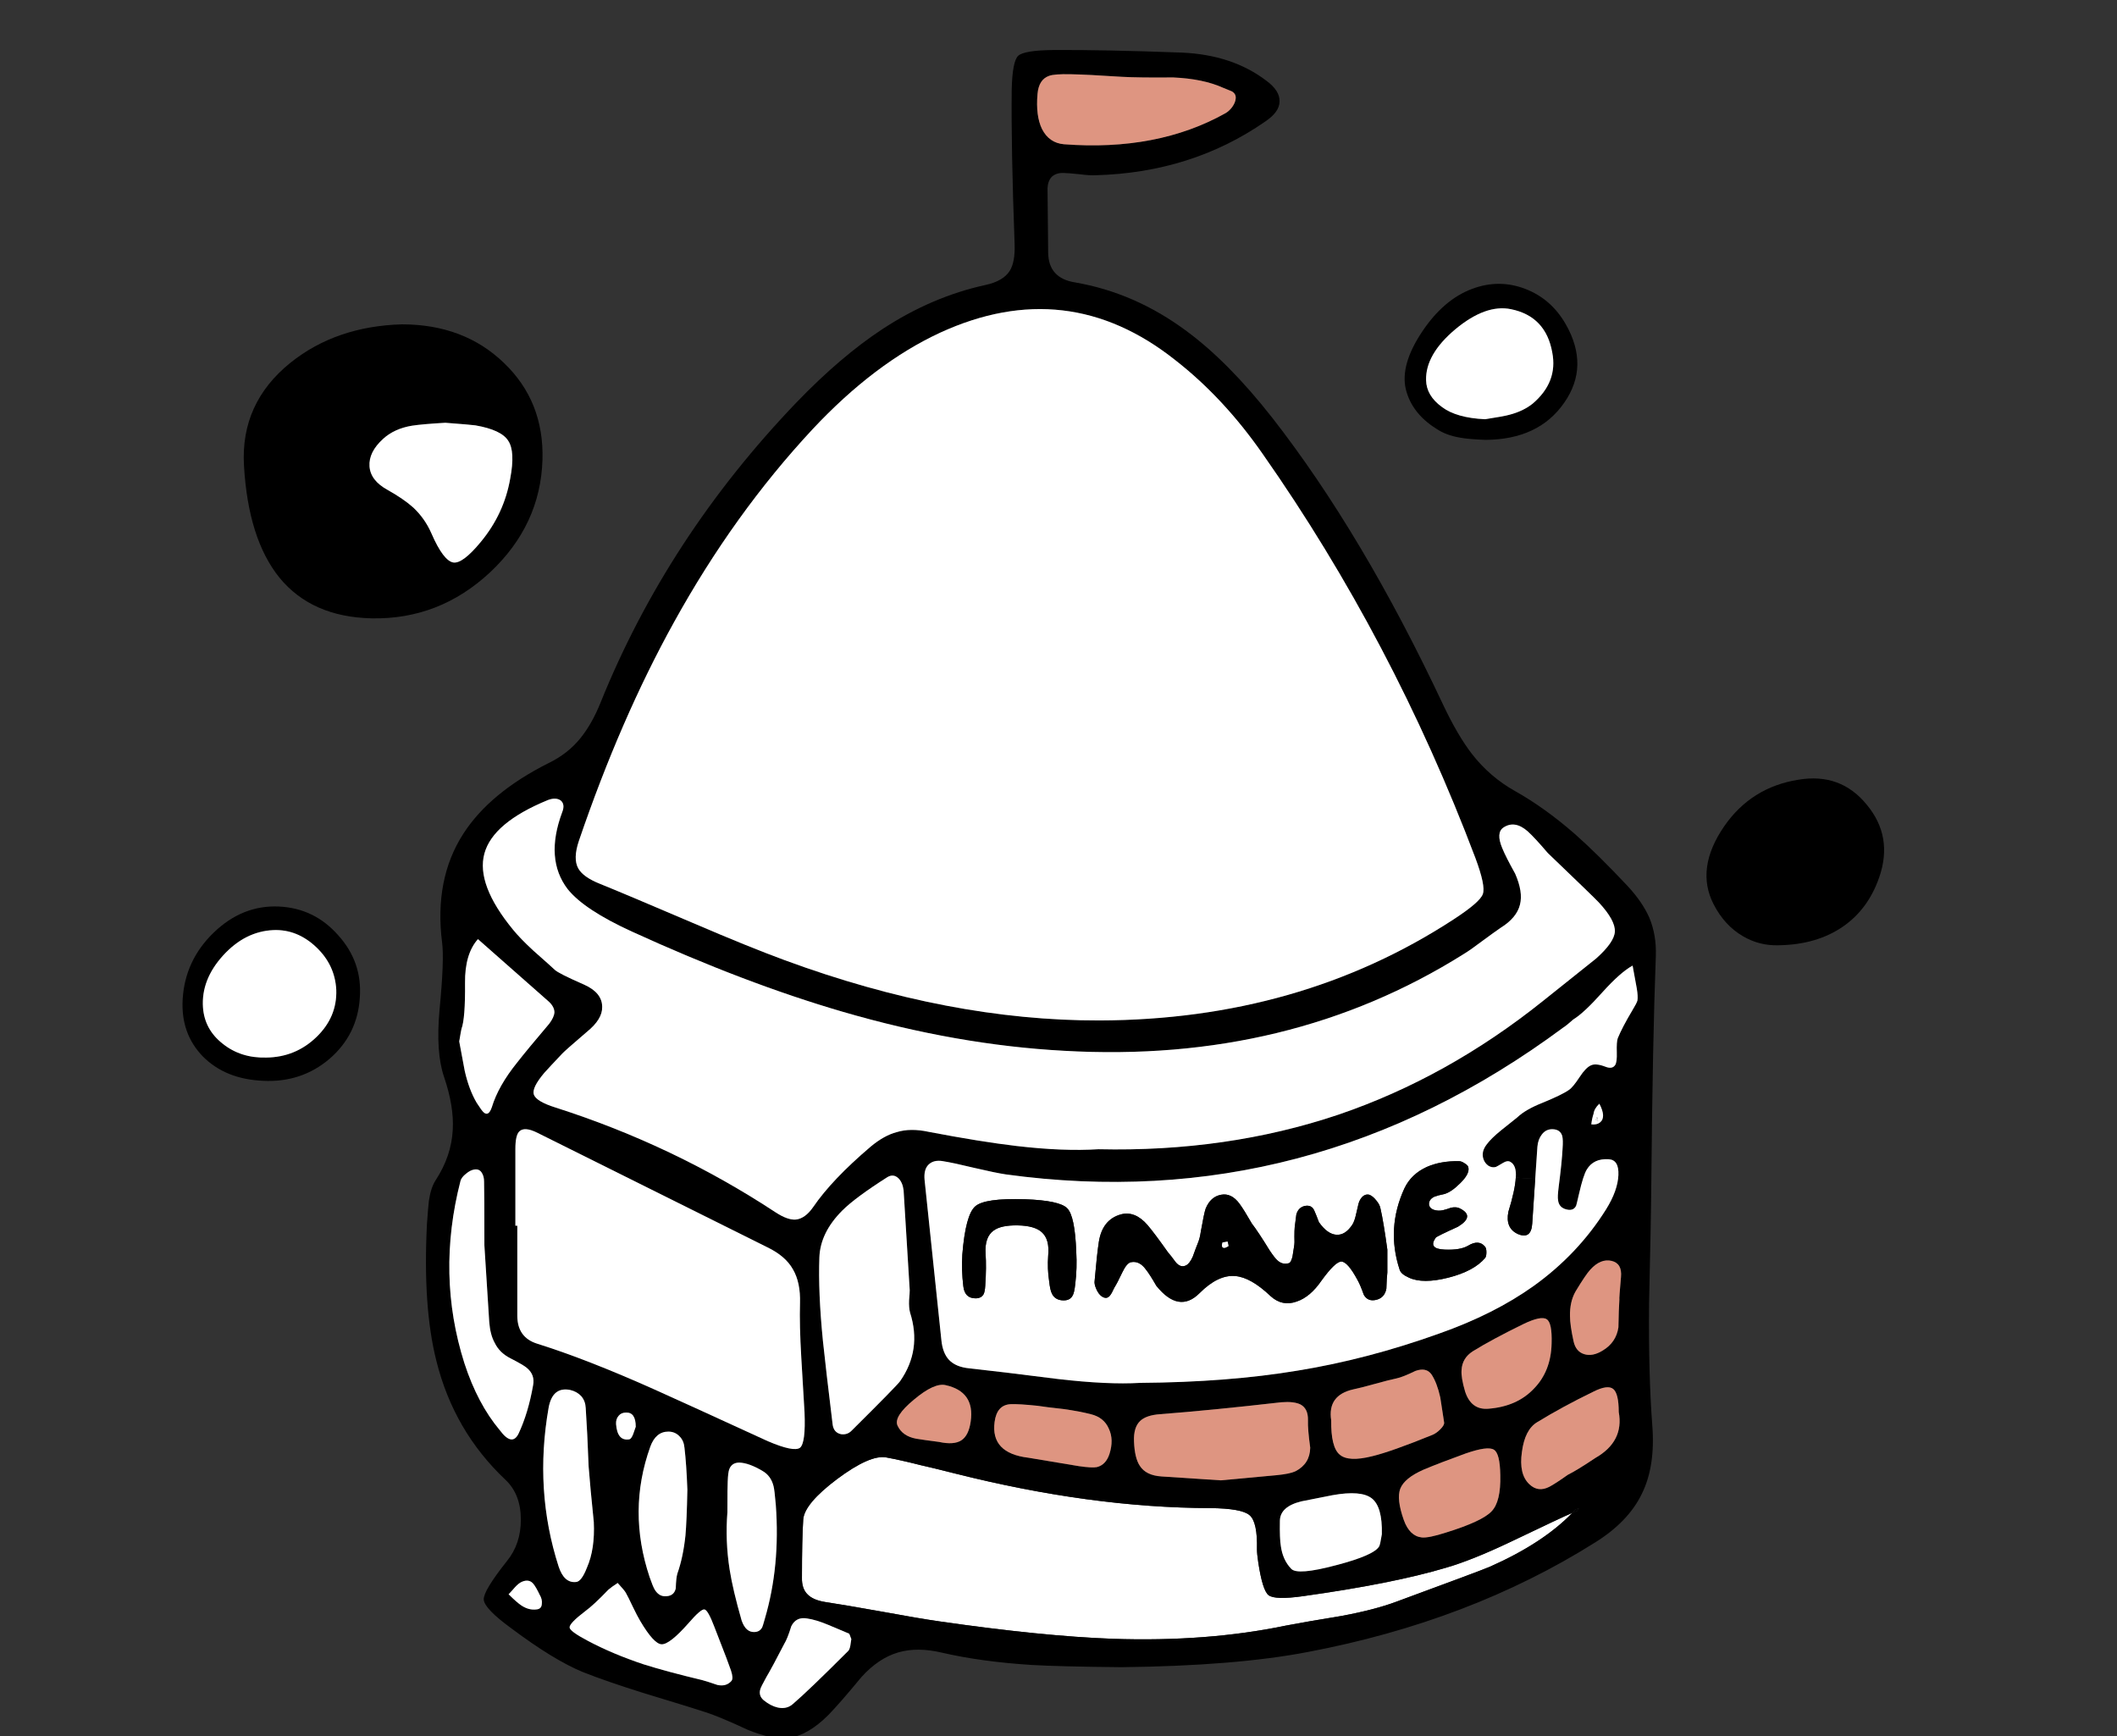 <svg xmlns="http://www.w3.org/2000/svg" xmlns:xlink="http://www.w3.org/1999/xlink" preserveAspectRatio="none" width="328" height="269"><rect width="100%" height="100%" fill="#333333" stroke="none"/><defs><path fill="#FFF" d="M2337.05 218.2q-1.65-1.3-6.1-.5l-4.8.95q-3.3.8-3.35 3-.05 2.8.15 3.95.3 2.15 1.6 3.5.95 1.05 6.95-.55 5.95-1.55 6.7-2.95.15-.3.4-1.85.1-4.25-1.55-5.55z" id="t"/><path d="M2368.1 220.45l.75-.3q.4-.5.2-.4-.35.15-.45.15l-.5.55z" id="a"/><path d="M2157.6 130.55q-4.45 4.3-4.8 10.35-.3 5.3 3.15 8.85 3.5 3.5 9.3 3.75 5.95.3 10.3-3.4 4.35-3.75 4.7-9.5.4-5.5-3.35-9.65-3.7-4.2-9.2-4.45-5.65-.25-10.1 4.05m-1.65 11.6q-.3-4.3 3.1-8.05 3.4-3.75 7.8-3.95 3.7-.15 6.65 2.65 2.9 2.75 3.1 6.6.15 4.2-3.05 7.3-3.25 3.15-7.8 3.2-3.95.1-6.75-2.15-2.8-2.2-3.05-5.6z" id="K"/><path fill="#FFF" d="M2270.6 165.95q-1.45-.25-2.25.55-.75.75-.6 2.35.85 8.25 2.6 24.8.2 2.05 1.2 3.1 1.05 1.1 3.15 1.3 4.65.5 13.7 1.65 7.75.9 12.75.6 13.6-.1 24.4-1.9 10.8-1.75 21.95-5.75 8.5-3 14.6-7.35 6.9-4.95 11.25-11.9 1.8-2.9 1.9-5.3.1-2.35-1.5-2.45-2.35-.15-3.4 1.6-.55.9-1.2 3.75-.4 1.75-.45 1.85-.45.95-1.75.5-.95-.35-1.05-1.4-.1-.45.1-2.05.5-3.85.6-5.9.1-1.35-.05-1.95-.3-1-1.45-1.05-1.05-.05-1.7.8-.6.75-.7 1.9l-.8 11.9q-.15 2.5-2.2 1.65-2-.9-1.5-3.45 1.05-3.4 1.15-5.3.15-1.9-.85-2.45-.45-.25-1.1.15-1 .6-1.15.65-.6.15-1.15-.2-.55-.4-.75-1-.4-1.15.5-2.3.7-.95 2.25-2.2 2.4-1.9 2.5-2 1.25-1.2 3.9-2.25 3.05-1.25 4.1-2 .6-.4 1.65-2 .95-1.45 1.75-1.8.75-.35 2.2.2 1.1.45 1.55-.25.3-.45.25-1.95-.05-1.65.15-2.2.7-1.7 2.25-4.3.7-1.15.8-1.55.1-.65-.1-1.85l-.65-3.55q-1.85 1-4.65 4.1-2.9 3.25-4.55 4.25-1 .9-1.55 1.25-39.4 29.2-86.35 22.75-1.65-.25-4.85-1-3.3-.8-4.9-1.05m5 7q1.45-1.3 7.75-1.1 5.35.2 6.5 1.4 1.2 1.2 1.4 6.75.15 2.5-.15 4.95-.15 1.4-.4 1.8-.45.9-1.75.75-1.1-.15-1.5-1.1-.25-.5-.4-1.85-.3-1.95-.15-3.95.25-2.55-1-3.65-1.1-1-3.7-1.05-2.6-.05-3.75.8-1.4 1-1.25 3.55.15 2.1-.05 5-.05.9-.25 1.3-.35.65-1.25.65-1.7 0-1.9-1.9-.3-2.45-.15-4.9.5-6.15 2-7.45m28.05 12.3q-1-1.75-1.6-2.5-1-1.4-2.3-1.15-.65.1-1.35 1.55-.8 1.7-1.25 2.4-.4.9-.7 1.25-.5.6-1.25.1-.5-.35-.85-1.15-.35-.8-.25-1.3.35-4.05.65-6 .55-3.45 3.4-4.25 2.2-.6 4.15 1.65 1.1 1.3 3.15 4.2.4.45 1.25 1.6.75.85 1.55.45.55-.25 1.05-1.35.5-1.4.75-2 .35-.8.5-1.9.5-2.85.75-3.55.75-1.85 2.4-2.15 1.6-.3 2.85 1.4.7.95 1.9 3.05 1 1.3 2.75 4.15.8 1.2 1.2 1.55.8.75 1.8.45.3-.05.55-1 0-.05.25-1.6.1-.55.05-1.5 0-1.05.05-1.5.25-1.9.25-1.95.3-1.05 1.25-1.3 1.15-.25 1.55.75.25.55.7 1.75 1.3 1.85 2.7 1.95 1.4.1 2.5-1.6.3-.5.5-1.35.25-1 .35-1.5.15-.85.6-1.35.5-.55 1.15-.4.55.2 1.1.9.55.65.65 1.3.45 1.95 1.05 6.3v3.55q-.1.8-.15 2.5-.25 1.35-1.45 1.7-1.4.4-2.05-.75-.55-1.55-.95-2.25-1.55-2.9-2.55-2.9-.95.05-3.05 2.95-1.75 2.55-3.85 3.25-2.25.8-4.05-.85-3.05-2.9-5.45-3.1-2.65-.25-5.55 2.65-3.2 3.2-6.7-1.15m43.1-13.8q-.85.4-.85 1.15.05.65.8.9.65.2 1.35.05.45-.1 1.3-.4.8-.15 1.3.1 2.45 1.2-.25 2.85-3.3 1.5-3.45 1.7-1.25 1.75 1.4 1.85 2.4.1 3.6-.6 1.65-1 2.6.1.25.25.25.9t-.2.9q-1.75 2.05-5.7 3.05t-6.1 0q-1.25-.55-1.45-1.25-2.1-6.4.75-12.6 1.05-2.2 3.45-3.3 2.15-.95 5-.9.4 0 .9.35.5.3.55.6.25 1-1.3 2.5-1.35 1.35-2.45 1.65-1 .2-1.5.4z" id="d"/><path fill="#FFF" d="M2372.1 159.7l-.15-.6-.2.45.35.15z" id="e"/><path fill="#FFF" d="M2372.4 159.95q1-.8-.1-2.9-.8.75-.9 1.55-.25.75-.35 1.65.85.1 1.35-.3m-.45-.85l.15.6-.35-.15.2-.45z" id="f"/><path d="M2362.35 168.7l-3-.2q-.1 1.9-1.15 5.3-.5 2.55 1.5 3.45 2.05.85 2.2-1.65l.45-6.9z" id="g"/><path d="M2345.55 166.85q-2.4 1.1-3.45 3.3-2.85 6.2-.75 12.6.2.7 1.45 1.25 2.15 1 6.1 0 3.95-1 5.7-3.05.2-.25.2-.9t-.25-.9q-.95-1.1-2.6-.1-1.2.7-3.6.6-2.65-.1-1.4-1.85.15-.2 3.45-1.7 2.7-1.65.25-2.85-.5-.25-1.3-.1-.85.3-1.3.4-.7.15-1.35-.05-.75-.25-.8-.9 0-.75.85-1.15.5-.2 1.5-.4 1.1-.3 2.45-1.65 1.55-1.5 1.3-2.5-.05-.3-.55-.6-.5-.35-.9-.35-2.85-.05-5 .9z" id="h"/><path d="M2403.15 106.85q-7.3 1.15-11.5 7.2-4.5 6.55-1.65 12.1 1.7 3.3 4.55 4.95 2.55 1.5 5.55 1.4 5.9-.1 9.95-2.9 3.9-2.7 5.6-7.6 2.2-6.3-1.9-11.25-4.05-5-10.6-3.9z" id="i"/><path fill="#DE9581" d="M2371.65 211.95q4.5-2.55 3.65-7.15 0-2.85-.85-3.55-.85-.7-3.05.4-4.75 2.3-8.75 4.75-1.9 1.15-2.35 4.6-.5 3.45 1.15 5 1.35 1.3 3.1.4.95-.5 2.85-1.85 1.5-.75 4.25-2.6z" id="j"/><path fill="#DE9581" d="M2367.75 189.95q0 1.4.55 3.9.35 1.6 1.65 2 1.3.4 2.85-.55 2.1-1.25 2.45-3.6.05-2.85.15-4.3-.05-.15.25-3.5.2-2.1-1.45-2.5-1.7-.4-3.3 1.35-.7.75-2.3 3.4-.9 1.6-.85 3.8z" id="k"/><path d="M2367.1 36.3q-2.25-3.95-6.3-5.5-4.05-1.55-8.2 0-4.45 1.65-7.8 6.7-3.35 5.05-2.5 8.8.9 3.75 4.7 6.15 1.55 1.05 3.7 1.4 1.3.25 3.95.35 8.25-.05 12.2-5.75 3.95-5.65.25-12.15m-17.1.75q4.7-3.9 8.6-3.1 5.4 1.1 6.4 6.7.9 4.6-3.05 7.95-1.45 1.15-3.55 1.7-.85.25-3.8.7-4.45-.2-6.7-1.9-2.4-1.75-2.45-4.15-.1-4 4.55-7.9z" id="l"/><path fill="#FFF" d="M2365 40.65q-1-5.6-6.4-6.7-3.9-.8-8.6 3.1-4.65 3.9-4.55 7.9.05 2.4 2.45 4.15 2.25 1.7 6.7 1.9 2.95-.45 3.8-.7 2.1-.55 3.55-1.7 3.95-3.35 3.05-7.95z" id="m"/><path fill="#FFF" d="M2268.35 161.4q8.1 1.55 13.65 2.2 7.25.85 12.7.5 19.9.45 37.15-5.35 16.9-5.75 31.75-17.65 3.65-2.9 8.2-6.55 2.8-2.5 2.9-4.15.1-1.75-2.5-4.55-.8-.85-7.9-7.65-2-2.35-3.1-3.35-2-1.75-3.75-.6-1.2.8-.2 3.2.55 1.35 2 3.95 1.25 2.85.75 4.8-.5 2.05-3 3.6-.95.65-2.85 2.05-1.85 1.4-2.85 2-27.05 17-61.95 15-16.65-.9-34.3-6.05-15.1-4.4-32.6-12.4-7.45-3.4-10-6.6-3.55-4.65-.85-11.9.5-1.25-.25-1.85-.75-.5-1.95-.05-8.55 3.5-9.85 8.3-1.3 4.8 4.45 11.8 1.1 1.35 3.1 3.2 3.05 2.7 3.35 3 .55.55 4.55 2.3 2.8 1.25 2.8 3.45.05 1.9-2.35 3.85-3.5 3-3.85 3.4-1.85 1.95-2.75 2.95-1.95 2.3-1.65 3.35.35 1.1 3.4 2.05 18.3 5.85 34.1 16.25 1.85 1.2 3.1 1.1 1.45-.15 2.7-1.95 2.9-4.25 8.9-9.35 2.1-1.75 4.05-2.25 2.1-.65 4.9-.05z" id="n"/><path fill="#DE9581" d="M2360.5 191.2q-4.9 2.4-7.8 4.2-1.65 1.05-1.75 2.9-.1 1.15.55 3.35.95 2.9 3.65 2.65 4.4-.35 7-3.1 2.65-2.7 2.75-7 .1-3.2-.75-3.75-.85-.6-3.65.75z" id="o"/><path fill="#DE9581" d="M2356.95 214.6q-.05-3.4-1-3.95-.95-.6-4.4.6-4 1.45-6.5 2.5-2.95 1.3-3.6 2.95-.6 1.6.55 4.85.9 2.5 2.8 2.7 1.05.1 3.7-.75 5.65-1.75 7.1-3.3 1.45-1.5 1.35-5.6z" id="p"/><path fill="#FFF" d="M2306.6 41.85q-16.75-13.3-36.45-4.25-10.15 4.7-19.75 14.95-12.2 13.1-21.5 29.95-8.25 14.9-14.7 33.8-.95 2.8-.1 4.3.75 1.35 3.4 2.4 3.6 1.45 14.25 6 8.85 3.8 14.3 5.8 25.5 9.4 48.8 9.35 31-.1 54.85-15.65 4.15-2.7 4.55-3.95.45-1.25-1.15-5.55-12.8-33.85-32.95-62.6-6.05-8.7-13.55-14.55z" id="q"/><path fill="#DE9581" d="M2348.25 206.45q-.6-3.8-.6-3.9-.5-2.25-1.35-3.55-.8-1.15-2.5-.55-1.95.95-2.9 1.15-1.2.25-3.35.85-2.35.65-3.35.85-4.05.9-3.45 4.8-.05 4.15 1.3 5.3 1.35 1.2 5.1.25 2.9-.7 9.3-3.3.6-.25 1.2-.85.65-.65.6-1.05z" id="r"/><path d="M2308.25 182.1q-.8.4-1.55-.45-.85-1.15-1.25-1.6-2.05-2.9-3.15-4.2-1.95-2.25-4.15-1.65-2.85.8-3.4 4.25-.3 1.95-.65 6-.1.5.25 1.3t.85 1.15q.75.5 1.25-.1.3-.35.7-1.25.45-.7 1.25-2.4.7-1.45 1.35-1.55 1.3-.25 2.3 1.15.6.75 1.6 2.5 3.5 4.35 6.7 1.15 2.9-2.9 5.55-2.65 2.4.2 5.45 3.1 1.8 1.65 4.05.85 2.1-.7 3.85-3.25 2.1-2.9 3.05-2.95 1 0 2.55 2.9.4.7.95 2.25.65 1.15 2.05.75 1.2-.35 1.45-1.7.05-1.7.15-2.5v-3.55q-.6-4.35-1.05-6.3-.1-.65-.65-1.3-.55-.7-1.1-.9-.65-.15-1.15.4-.45.5-.6 1.35-.1.5-.35 1.5-.2.85-.5 1.35-1.1 1.7-2.5 1.6-1.4-.1-2.7-1.95-.45-1.2-.7-1.75-.4-1-1.55-.75-.95.25-1.25 1.3 0 .05-.25 1.95-.05.45-.05 1.5.05.95-.05 1.5-.25 1.55-.25 1.6-.25.95-.55 1-1 .3-1.8-.45-.4-.35-1.2-1.55-1.75-2.85-2.75-4.15-1.2-2.1-1.9-3.05-1.25-1.7-2.85-1.4-1.65.3-2.4 2.15-.25.7-.75 3.55-.15 1.1-.5 1.9-.25.6-.75 2-.5 1.1-1.05 1.35m6.6-3q-.6.4-.85.25-.3-.15-.1-.8l.8-.15q.05.25.15.7z" id="s"/><path fill="#FFF" d="M2355.3 228.8q8.25-3.65 12.8-8.35-1.25.5-9.7 4.55-5.9 2.8-9.9 3.95-8.2 2.45-22.15 4.4-4.3.6-5.3-.15-.95-.75-1.6-5.1-.2-1.3-.2-2 .1-4.25-1.15-5.3-1.2-1.05-6.1-1.1-18.45-.05-39.5-5.35-3.55-.9-5.35-1.3-3.15-.8-5.35-1.2-2.5-.45-7.6 3.35-5.05 3.8-5.25 6.25-.2 3-.2 9-.05 1.75.9 2.65.85.85 2.7 1.15 2.7.4 8.85 1.5 5.7 1.05 8.85 1.5 15.95 2.3 26.85 2.7 14.6.5 26.85-2.05 2.85-.55 8.65-1.5 5.1-.95 8.45-2.2 13.05-4.8 14.45-5.4z" id="b"/><path fill="#DE9581" d="M2313.65 215.4l8.65-.8q2.05-.2 2.9-.6 2.25-1.15 2.3-3.65-.4-2.9-.35-4.25.05-1.8-1.15-2.45-1-.5-2.95-.35-10.95 1.25-18.8 1.85-2.15.15-3.1 1.05-1.05 1-.95 3.2.1 2.55.9 3.75.95 1.5 3.4 1.65l9.15.6z" id="u"/><path fill="#DE9581" d="M2306.25-1.95q-5.3.05-7.95-.1-5.3-.35-7.95-.4-2.5-.05-3.3.25-1.6.55-1.8 2.8-.3 3.4.7 5.45 1.1 2.15 3.4 2.35 14.45 1.1 25-4.8.55-.3 1.05-.95.5-.7.55-1.3.1-.75-.6-1.15-.9-.35-1.35-.55-3.1-1.4-7.75-1.6z" id="v"/><path fill="#FFF" d="M2314.7 178.4l-.8.15q-.2.65.1.8.25.15.85-.25-.1-.45-.15-.7z" id="w"/><path fill="#DE9581" d="M2293.5 205.15q-1.75-.45-4.25-.8-2.75-.3-4-.5-2.9-.3-4.15-.25-2.15.1-2.5 2.75-.65 4.85 5.25 5.55l7.8 1.3q2.05.3 2.8.15 1.4-.35 1.95-2.05.7-2.2-.1-3.9-.75-1.75-2.8-2.25z" id="x"/><path d="M2283.35 171.85q-6.3-.2-7.75 1.1-1.5 1.3-2 7.45-.15 2.45.15 4.9.2 1.9 1.9 1.9.9 0 1.25-.65.2-.4.25-1.3.2-2.9.05-5-.15-2.55 1.25-3.55 1.15-.85 3.75-.8 2.6.05 3.7 1.05 1.25 1.1 1 3.65-.15 2 .15 3.95.15 1.35.4 1.85.4.95 1.5 1.1 1.3.15 1.75-.75.25-.4.4-1.8.3-2.45.15-4.95-.2-5.55-1.4-6.75-1.15-1.2-6.5-1.4z" id="y"/><path fill="#DE9581" d="M2270 209.45q2.3.5 3.45-.25 1.15-.75 1.45-2.95.65-4.6-3.9-5.6-1.75-.4-4.9 2.25-3.15 2.6-2.55 4 .75 1.65 2.9 2.05 1.2.2 3.55.5z" id="z"/><path fill="#FFF" d="M2256.05 239.15q-2.15-.9-3.2-1.35-1.9-.8-3.3-1-1.7-.3-2.45 1.2-.6 1.95-1.1 2.75-1.8 3.5-2.8 5.2-.8 1.45-.9 1.8-.3 1 .5 1.7 1.1.9 2.2 1.15 1.4.3 2.35-.55 2.35-2 8.6-8.25.2-.25.3-.8l.15-1q-.3-.85-.35-.85z" id="A"/><path fill="#FFF" d="M2207.75 161.55q-2-1-2.8-.2-.6.6-.6 2.7v11.9h.3v13.95q0 3.4 3.15 4.35 7.65 2.4 18.05 7.05 5.9 2.65 17.65 8.05 4 1.7 4.95 1 .9-.75.7-5.5-.35-5.65-.5-8.45-.3-5.05-.2-8.45.1-3.2-1.1-5.25-1.15-2.05-3.95-3.4l-35.65-17.75z" id="B"/><path fill="#FFF" d="M2244.7 219.2q-.2-2.35-.35-2.9-.4-1.6-1.7-2.35-2.1-1.25-3.6-1.3-1.15 0-1.55 1-.2.5-.25 1.9-.05.65-.05 4.8-.35 4.45.35 8.9.5 3.15 1.85 7.85.65 1.9 2.05 1.8.8-.05 1.15-.75.05-.05.4-1.3 2.4-8.15 1.7-17.65z" id="C"/><path fill="#FFF" d="M2237 242.8l-1.8-4.65q-1-2.65-1.55-2.75-.55-.1-2.45 2.1-2.95 3.35-4.2 3.3-1.2-.05-3.3-3.6-.45-.75-1.15-2.2-.75-1.6-1.1-2.2-.15-.3-1.25-1.5-1 .65-1.45 1.05-2.25 2.35-3.55 3.3-2.5 1.9-2.45 2.55.05.6 2.8 2.05 3.85 2.05 8.65 3.65 3.65 1.15 9.1 2.45.75.2 2.35.75 1.4.3 2.2-.65.3-.4-.1-1.6-.55-1.45-.75-2.05z" id="D"/><path fill="#FFF" d="M2230.55 210.35q-.1-1.1-.75-1.75-.7-.75-1.75-.75-1.95 0-2.8 2.35-3.55 9.9-.1 20.2.5 1.45.8 1.95.6.95 1.45 1 1.5.1 1.8-1.2.05-1.65.25-2.3.9-2.55 1.25-5.9.2-2.2.3-7.1-.15-4-.45-6.5z" id="E"/><path fill="#FFF" d="M2216.5 221.85q-.55-5.35-.8-8.6-.2-5.4-.45-9.05-.05-1.1-.7-1.85-.65-.7-1.7-.95-2.75-.55-3.35 2.75-2.25 12.8 1.55 24.6.85 2.6 2.7 2.4.85-.05 1.7-2.25 1.25-2.85 1.05-7.05z" id="F"/><path fill="#FFF" d="M2209.55 141.25l-11-9.7q-2.05 2.3-2 6.8.05 5.5-.55 7.1-.05.15-.35 1.95.25 1.35.85 4.55.65 2.9 1.85 4.95.8 1.25 1.1 1.5.75.65 1.25-.8 1-3.3 3.9-6.9 1.6-2.05 5-6.05.75-1 .8-1.75 0-.85-.85-1.65z" id="G"/><path d="M2200.4 74.75q7.85-7.35 8.15-17.5.25-9-5.95-14.95-6.2-6-15.85-6-10.2.3-17.25 5.95-7.75 6.25-7.2 15.9.65 11.4 5.5 17.4 5 6.1 14.3 6.3 10.45.2 18.3-7.1m2.85-20.4q1.1 1.65.3 5.85-.95 5.45-4.55 9.8-2.8 3.4-4.25 3.2-1.55-.25-3.4-4.5-1-2.3-2.8-4-1.5-1.35-4-2.75-2.65-1.45-2.8-3.65-.15-2.2 2.1-4.25 1.75-1.6 4.5-2.05 1.65-.25 5.15-.45 3.95.3 4.65.4 4.05.7 5.1 2.4z" id="H"/><path fill="#FFF" d="M2196.7 167.9q-.7.55-.85 1.1-3.75 14.55.6 28.25 2.05 6.3 5.5 10.4 1.9 2.55 2.9.5 1.5-3.2 2.25-7.5.3-1.6-.95-2.65-.5-.45-2.55-1.5-1.7-.85-2.45-2.4-.7-1.25-.85-3.25l-.75-11.85q0-8.25-.05-9.9 0-.8-.35-1.35-.4-.65-1.2-.5-.6.1-1.25.65z" id="I"/><path fill="#FFF" d="M2198.15 51.95q-.7-.1-4.65-.4-3.5.2-5.15.45-2.75.45-4.5 2.05-2.25 2.05-2.1 4.25.15 2.2 2.8 3.65 2.5 1.4 4 2.75 1.8 1.7 2.8 4 1.85 4.25 3.4 4.5 1.45.2 4.25-3.2 3.6-4.35 4.55-9.8.8-4.2-.3-5.85-1.05-1.7-5.1-2.4z" id="J"/><path fill="#FFF" d="M2176.6 139.4q-.2-3.85-3.1-6.6-2.95-2.8-6.65-2.65-4.4.2-7.8 3.95-3.4 3.75-3.1 8.05.25 3.4 3.05 5.6 2.8 2.25 6.75 2.15 4.55-.05 7.8-3.2 3.2-3.1 3.05-7.3z" id="L"/><g id="c"><path d="M2307.65-5.8q-12.2-.45-19.95-.4-4.55.05-5.45.9-.9.85-1 5.25-.1 9 .45 23.9.1 2.8-.75 4.15-1 1.6-3.75 2.2-8.3 1.8-16 6.85-6.45 4.25-13.25 11.3-20.05 20.9-30.4 46.55-1.35 3.35-3.15 5.55-1.95 2.4-4.95 3.85-9.05 4.55-13.15 10.9-4.55 7.05-3.3 16.9.35 2.65-.4 10.4-.6 6.6.7 10.4 1.55 4.55 1.35 8.15-.2 4.1-2.65 7.85-.75 1.15-1.05 3.2-.1.8-.3 3.6-.65 12.8 1.45 21.15 2.7 10.9 10.7 18.45 2.4 2.25 2.4 6.2 0 3.75-2.15 6.4-3.65 4.6-3.6 5.95.05 1.4 4.3 4.5 6.55 4.9 11.05 6.75 3.65 1.45 9.4 3.25 8.4 2.55 9.55 2.95 2.2.7 6.6 2.75 3.9 1.6 6.4 1.25 2.95-.4 6.1-3.55 1.8-1.85 5.1-5.85 2.65-2.95 5.75-3.85 2.95-.85 6.75.05 6.05 1.4 13.85 1.9 4.15.25 13.95.35 17.65-.2 28.85-2.35 25.1-4.75 44.5-16.95 5.15-3.2 7.25-7.5 2.15-4.3 1.65-10.65-.6-7.9-.5-18.9.3-12.65.35-18.95.2-21.65.7-34.95.1-3.2-1-5.85-1.05-2.4-3.3-4.85-4.7-5-8.2-8.1-4.7-4.1-9.25-6.65-3.95-2.2-6.75-5.8-2.2-2.85-4.45-7.6-12.45-26.5-26.5-44.5-6.75-8.6-13.25-13.4-8-5.95-17.3-7.55-4.1-.65-4.15-4.6-.1-8.35-.1-10 .05-1.1.65-1.75.7-.65 1.85-.6.65 0 2.5.2 1.55.2 2.45.15 14.85-.4 26.25-8.3 2.25-1.5 2.25-3.15.05-1.65-2.05-3.2-5.25-4-13.05-4.35m-20.6 3.6q.8-.3 3.3-.25 2.65.05 7.95.4 2.65.15 7.95.1 4.65.2 7.75 1.6.45.2 1.35.55.7.4.6 1.15-.05.6-.55 1.3-.5.65-1.05.95-10.55 5.9-25 4.8-2.3-.2-3.4-2.35-1-2.05-.7-5.45.2-2.25 1.8-2.8m-16.9 39.8q19.7-9.05 36.45 4.25 7.5 5.85 13.55 14.55 20.15 28.75 32.95 62.6 1.6 4.3 1.15 5.55-.4 1.25-4.55 3.95-23.85 15.55-54.85 15.65-23.3.05-48.8-9.35-5.45-2-14.3-5.8-10.65-4.55-14.25-6-2.65-1.05-3.4-2.4-.85-1.5.1-4.3 6.45-18.9 14.7-33.8 9.3-16.85 21.5-29.95 9.6-10.25 19.75-14.95m24.55 126.5q-5.45.35-12.7-.5-5.55-.65-13.65-2.2-2.8-.6-4.9.05-1.95.5-4.05 2.25-6 5.1-8.9 9.35-1.25 1.8-2.7 1.95-1.25.1-3.1-1.1-15.8-10.4-34.1-16.25-3.05-.95-3.4-2.05-.3-1.05 1.65-3.35.9-1 2.75-2.95.35-.4 3.85-3.4 2.4-1.95 2.35-3.85 0-2.2-2.8-3.45-4-1.75-4.55-2.3-.3-.3-3.35-3-2-1.85-3.1-3.2-5.75-7-4.45-11.8 1.3-4.8 9.85-8.3 1.2-.45 1.95.05.75.6.25 1.85-2.7 7.25.85 11.9 2.55 3.2 10 6.6 17.5 8 32.6 12.4 17.65 5.15 34.3 6.05 34.9 2 61.95-15 1-.6 2.85-2 1.9-1.4 2.85-2.05 2.5-1.55 3-3.6.5-1.95-.75-4.8-1.45-2.6-2-3.95-1-2.4.2-3.2 1.75-1.15 3.75.6 1.1 1 3.1 3.35 7.1 6.8 7.9 7.65 2.6 2.8 2.5 4.55-.1 1.65-2.9 4.15-4.55 3.65-8.2 6.55-14.85 11.9-31.75 17.65-17.25 5.8-37.15 5.35m-23.15 32.65q-1-1.05-1.2-3.1-1.75-16.55-2.6-24.8-.15-1.6.6-2.35.8-.8 2.25-.55 1.6.25 4.9 1.05 3.2.75 4.85 1 46.95 6.45 86.35-22.75.55-.35 1.55-1.25 1.65-1 4.55-4.25 2.8-3.1 4.65-4.1l.65 3.55q.2 1.2.1 1.85-.1.4-.8 1.55-1.55 2.6-2.25 4.3-.2.55-.15 2.2.05 1.5-.25 1.95-.45.7-1.55.25-1.45-.55-2.2-.2-.8.35-1.75 1.8-1.05 1.6-1.65 2-1.05.75-4.1 2-2.65 1.05-3.9 2.25-.1.1-2.5 2-1.55 1.25-2.25 2.2-.9 1.15-.5 2.3.2.6.75 1 .55.35 1.15.2.15-.05 1.15-.65.65-.4 1.1-.15 1 .55.85 2.45l3 .2.35-5q.1-1.15.7-1.9.65-.85 1.7-.8 1.15.05 1.45 1.05.15.6.05 1.95-.1 2.05-.6 5.9-.2 1.6-.1 2.05.1 1.05 1.05 1.4 1.3.45 1.75-.5.05-.1.45-1.85.65-2.85 1.2-3.75 1.05-1.75 3.4-1.6 1.6.1 1.5 2.45-.1 2.4-1.9 5.3-4.35 6.95-11.25 11.9-6.1 4.35-14.6 7.35-11.15 4-21.95 5.75-10.8 1.8-24.4 1.9-5 .3-12.75-.6-9.05-1.15-13.7-1.65-2.1-.2-3.15-1.3m100.85-36.8q-.5.4-1.35.3.1-.9.35-1.65.1-.8.9-1.55 1.1 2.1.1 2.9m-19.7 35.45q2.9-1.8 7.8-4.2 2.8-1.35 3.65-.75.85.55.75 3.75-.1 4.3-2.75 7-2.6 2.75-7 3.1-2.7.25-3.65-2.65-.65-2.2-.55-3.35.1-1.85 1.75-2.9m15.6-1.55q-.55-2.5-.55-3.9-.05-2.2.85-3.8 1.6-2.65 2.3-3.4 1.6-1.75 3.3-1.35 1.65.4 1.45 2.5-.3 3.35-.25 3.5-.1 1.45-.15 4.3-.35 2.35-2.45 3.6-1.55.95-2.85.55-1.3-.4-1.65-2m7 10.95q.85 4.6-3.65 7.15-2.75 1.85-4.25 2.6-1.9 1.35-2.85 1.85-1.75.9-3.1-.4-1.65-1.55-1.15-5 .45-3.45 2.35-4.6 4-2.45 8.75-4.75 2.2-1.1 3.05-.4.85.7.85 3.55m-23.75 6.45q3.45-1.2 4.4-.6.95.55 1 3.95.1 4.1-1.35 5.6-1.45 1.55-7.1 3.3-2.65.85-3.7.75-1.9-.2-2.8-2.7-1.15-3.25-.55-4.85.65-1.65 3.6-2.95 2.5-1.05 6.5-2.5m16.55 9.2l.5-.55q.1 0 .45-.15.2-.1-.2.4l-.75.3q-4.55 4.7-12.8 8.35-1.4.6-14.45 5.4-3.35 1.25-8.45 2.2-5.8.95-8.65 1.5-12.25 2.55-26.85 2.05-10.9-.4-26.85-2.7-3.15-.45-8.85-1.5-6.15-1.1-8.85-1.5-1.85-.3-2.7-1.15-.95-.9-.9-2.65 0-6 .2-9 .2-2.45 5.25-6.25 5.1-3.8 7.6-3.35 2.2.4 5.35 1.2 1.8.4 5.35 1.3 21.05 5.3 39.5 5.35 4.9.05 6.1 1.1 1.25 1.05 1.15 5.3 0 .7.2 2 .65 4.35 1.6 5.1 1 .75 5.3.15 13.95-1.95 22.15-4.4 4-1.15 9.9-3.95 8.45-4.05 9.7-4.55m-20.45-12.95q-.6.6-1.2.85-6.4 2.6-9.3 3.3-3.75.95-5.1-.25-1.35-1.15-1.3-5.3-.6-3.9 3.45-4.8 1-.2 3.35-.85 2.15-.6 3.35-.85.95-.2 2.9-1.15 1.7-.6 2.5.55.85 1.3 1.35 3.55 0 .1.6 3.9.05.4-.6 1.05m-16.7 10.2q4.45-.8 6.1.5 1.65 1.3 1.55 5.55-.25 1.55-.4 1.85-.75 1.4-6.7 2.95-6 1.6-6.95.55-1.3-1.35-1.6-3.5-.2-1.15-.15-3.95.05-2.2 3.35-3l4.8-.95m-3.8-11.6q-.05 1.35.35 4.25-.05 2.5-2.3 3.65-.85.4-2.9.6l-8.65.8-9.15-.6q-2.45-.15-3.4-1.65-.8-1.2-.9-3.75-.1-2.2.95-3.2.95-.9 3.1-1.05 7.85-.6 18.8-1.85 1.95-.15 2.95.35 1.2.65 1.15 2.45m-33.65-.95q2.05.5 2.8 2.25.8 1.7.1 3.9-.55 1.7-1.95 2.05-.75.15-2.8-.15l-7.8-1.3q-5.9-.7-5.25-5.55.35-2.65 2.5-2.75 1.25-.05 4.15.25 1.25.2 4 .5 2.5.35 4.25.8m-18.6 1.1q-.3 2.2-1.45 2.95t-3.45.25q-2.35-.3-3.55-.5-2.15-.4-2.9-2.05-.6-1.4 2.55-4 3.15-2.65 4.9-2.25 4.55 1 3.9 5.6m-79.25-58.85q.3-1.8.35-1.95.6-1.6.55-7.1-.05-4.5 2-6.8l11 9.7q.85.8.85 1.65-.05.75-.8 1.75-3.4 4-5 6.05-2.9 3.6-3.9 6.9-.5 1.45-1.25.8-.3-.25-1.1-1.5-1.2-2.05-1.85-4.95-.6-3.2-.85-4.55m.2 21.6q.15-.55.85-1.1.65-.55 1.25-.65.8-.15 1.2.5.35.55.35 1.35.05 1.65.05 9.9l.75 11.85q.15 2 .85 3.25.75 1.55 2.45 2.4 2.05 1.05 2.55 1.5 1.25 1.05.95 2.65-.75 4.3-2.25 7.5-1 2.05-2.9-.5-3.45-4.1-5.5-10.4-4.35-13.7-.6-28.25m8.5-4.95q0-2.1.6-2.7.8-.8 2.8.2l35.65 17.75q2.8 1.35 3.95 3.4 1.2 2.05 1.1 5.25-.1 3.4.2 8.45.15 2.8.5 8.45.2 4.75-.7 5.5-.95.7-4.95-1-11.75-5.4-17.65-8.05-10.4-4.65-18.05-7.05-3.15-.95-3.15-4.35v-13.95h-.3v-11.9m57.6 4.4q.95-.6 1.75.15.65.65.8 1.85l.95 15.5q0 .4-.1 1.55-.05 1.15.15 1.9 1.85 5.8-1.55 10.65-.55.75-7.45 7.6-.7.75-1.7.6-1.15-.25-1.3-1.55-1.05-8.6-1.5-12.9-.75-7.55-.55-12.95.15-3.85 3.55-7.25 2-2 6.95-5.15m-32.15 40.15q.65.65.75 1.75.3 2.5.45 6.5-.1 4.9-.3 7.1-.35 3.35-1.25 5.9-.2.65-.25 2.3-.3 1.3-1.8 1.2-.85-.05-1.45-1-.3-.5-.8-1.95-3.45-10.3.1-20.2.85-2.35 2.8-2.35 1.05 0 1.75.75m7.45 6.95q.05-1.4.25-1.9.4-1 1.55-1 1.5.05 3.6 1.3 1.3.75 1.7 2.35.15.55.35 2.9.7 9.5-1.7 17.65-.35 1.25-.4 1.3-.35.7-1.15.75-1.4.1-2.05-1.8-1.35-4.7-1.85-7.85-.7-4.45-.35-8.9 0-4.15.05-4.8m-1.6 31.55q-1.6-.55-2.35-.75-5.45-1.3-9.1-2.45-4.8-1.6-8.65-3.65-2.75-1.45-2.8-2.05-.05-.65 2.45-2.55 1.3-.95 3.55-3.3.45-.4 1.45-1.05 1.1 1.2 1.25 1.5.35.6 1.1 2.2.7 1.45 1.15 2.2 2.1 3.55 3.3 3.6 1.25.05 4.2-3.3 1.9-2.2 2.45-2.1.55.1 1.55 2.75l1.8 4.65q.2.6.75 2.05.4 1.2.1 1.6-.8.95-2.2.65m7.55-1.15q1-1.7 2.8-5.2.5-.8 1.1-2.75.75-1.5 2.45-1.2 1.4.2 3.3 1 1.05.45 3.2 1.35.05 0 .35.85l-.15 1q-.1.55-.3.8-6.25 6.25-8.6 8.25-.95.85-2.35.55-1.1-.25-2.2-1.15-.8-.7-.5-1.7.1-.35.9-1.8m-20.6-37.7q-.3.75-.6.8-1.85.3-2.05-2.35-.05-.8.4-1.3.4-.5 1.15-.5 1.5-.05 1.5 2.2-.1.25-.4 1.15m-13.1-4.1q.6-3.3 3.35-2.75 1.05.25 1.7.95.65.75.7 1.85.25 3.65.45 9.05.25 3.25.8 8.6.2 4.2-1.05 7.05-.85 2.2-1.7 2.25-1.85.2-2.7-2.4-3.8-11.8-1.55-24.6m-4.2 30.65q-.75-.5-2-1.75.35-.35 1-1.1.6-.65 1.1-.85 1.1-.45 1.75.35.4.5.95 1.65.45.75.35 1.45-.05.8-.85.85-1.15.15-2.3-.6z"/><path fill="#FFF" d="M2203.3 233.05q1.25 1.25 2 1.75 1.15.75 2.3.6.8-.05.85-.85.1-.7-.35-1.45-.55-1.15-.95-1.65-.65-.8-1.75-.35-.5.2-1.1.85-.65.75-1 1.1m18.7-24q.3-.05.6-.8.3-.9.4-1.15 0-2.25-1.5-2.2-.75 0-1.15.5-.45.5-.4 1.3.2 2.65 2.05 2.35m41.7-40.45q-.8-.75-1.75-.15-4.95 3.15-6.95 5.15-3.4 3.4-3.55 7.25-.2 5.4.55 12.95.45 4.3 1.5 12.9.15 1.3 1.3 1.55 1 .15 1.7-.6 6.9-6.85 7.45-7.6 3.4-4.85 1.55-10.65-.2-.75-.15-1.9.1-1.15.1-1.55l-.95-15.5q-.15-1.2-.8-1.85z"/></g></defs><use xlink:href="#a" transform="translate(-2124.5 13.95)"/><use xlink:href="#b" transform="translate(-2124.5 13.95)"/><use xlink:href="#c" transform="translate(-2124.5 13.95)"/><use xlink:href="#d" transform="translate(-2124.5 13.95)"/><use xlink:href="#e" transform="translate(-2124.5 13.95)"/><use xlink:href="#f" transform="translate(-2124.5 13.95)"/><use xlink:href="#g" transform="translate(-2124.5 13.95)"/><use xlink:href="#h" transform="translate(-2124.5 13.95)"/><use xlink:href="#i" transform="translate(-2124.5 13.95)"/><use xlink:href="#j" transform="translate(-2124.5 13.95)"/><use xlink:href="#k" transform="translate(-2124.5 13.95)"/><use xlink:href="#l" transform="translate(-2124.5 13.95)"/><use xlink:href="#m" transform="translate(-2124.5 13.95)"/><use xlink:href="#n" transform="translate(-2124.5 13.95)"/><use xlink:href="#o" transform="translate(-2124.5 13.95)"/><use xlink:href="#p" transform="translate(-2124.5 13.95)"/><use xlink:href="#q" transform="translate(-2124.5 13.95)"/><use xlink:href="#r" transform="translate(-2124.5 13.95)"/><use xlink:href="#s" transform="translate(-2124.5 13.95)"/><use xlink:href="#t" transform="translate(-2124.5 13.95)"/><use xlink:href="#u" transform="translate(-2124.5 13.95)"/><use xlink:href="#v" transform="translate(-2124.5 13.95)"/><use xlink:href="#w" transform="translate(-2124.5 13.95)"/><use xlink:href="#x" transform="translate(-2124.5 13.95)"/><use xlink:href="#y" transform="translate(-2124.5 13.95)"/><use xlink:href="#z" transform="translate(-2124.5 13.95)"/><use xlink:href="#A" transform="translate(-2124.5 13.95)"/><use xlink:href="#B" transform="translate(-2124.5 13.95)"/><use xlink:href="#C" transform="translate(-2124.5 13.95)"/><use xlink:href="#D" transform="translate(-2124.5 13.95)"/><use xlink:href="#E" transform="translate(-2124.5 13.95)"/><use xlink:href="#F" transform="translate(-2124.5 13.95)"/><use xlink:href="#G" transform="translate(-2124.5 13.95)"/><use xlink:href="#H" transform="translate(-2124.5 13.95)"/><use xlink:href="#I" transform="translate(-2124.5 13.95)"/><use xlink:href="#J" transform="translate(-2124.5 13.95)"/><use xlink:href="#K" transform="translate(-2124.5 13.95)"/><use xlink:href="#L" transform="translate(-2124.5 13.95)"/></svg>